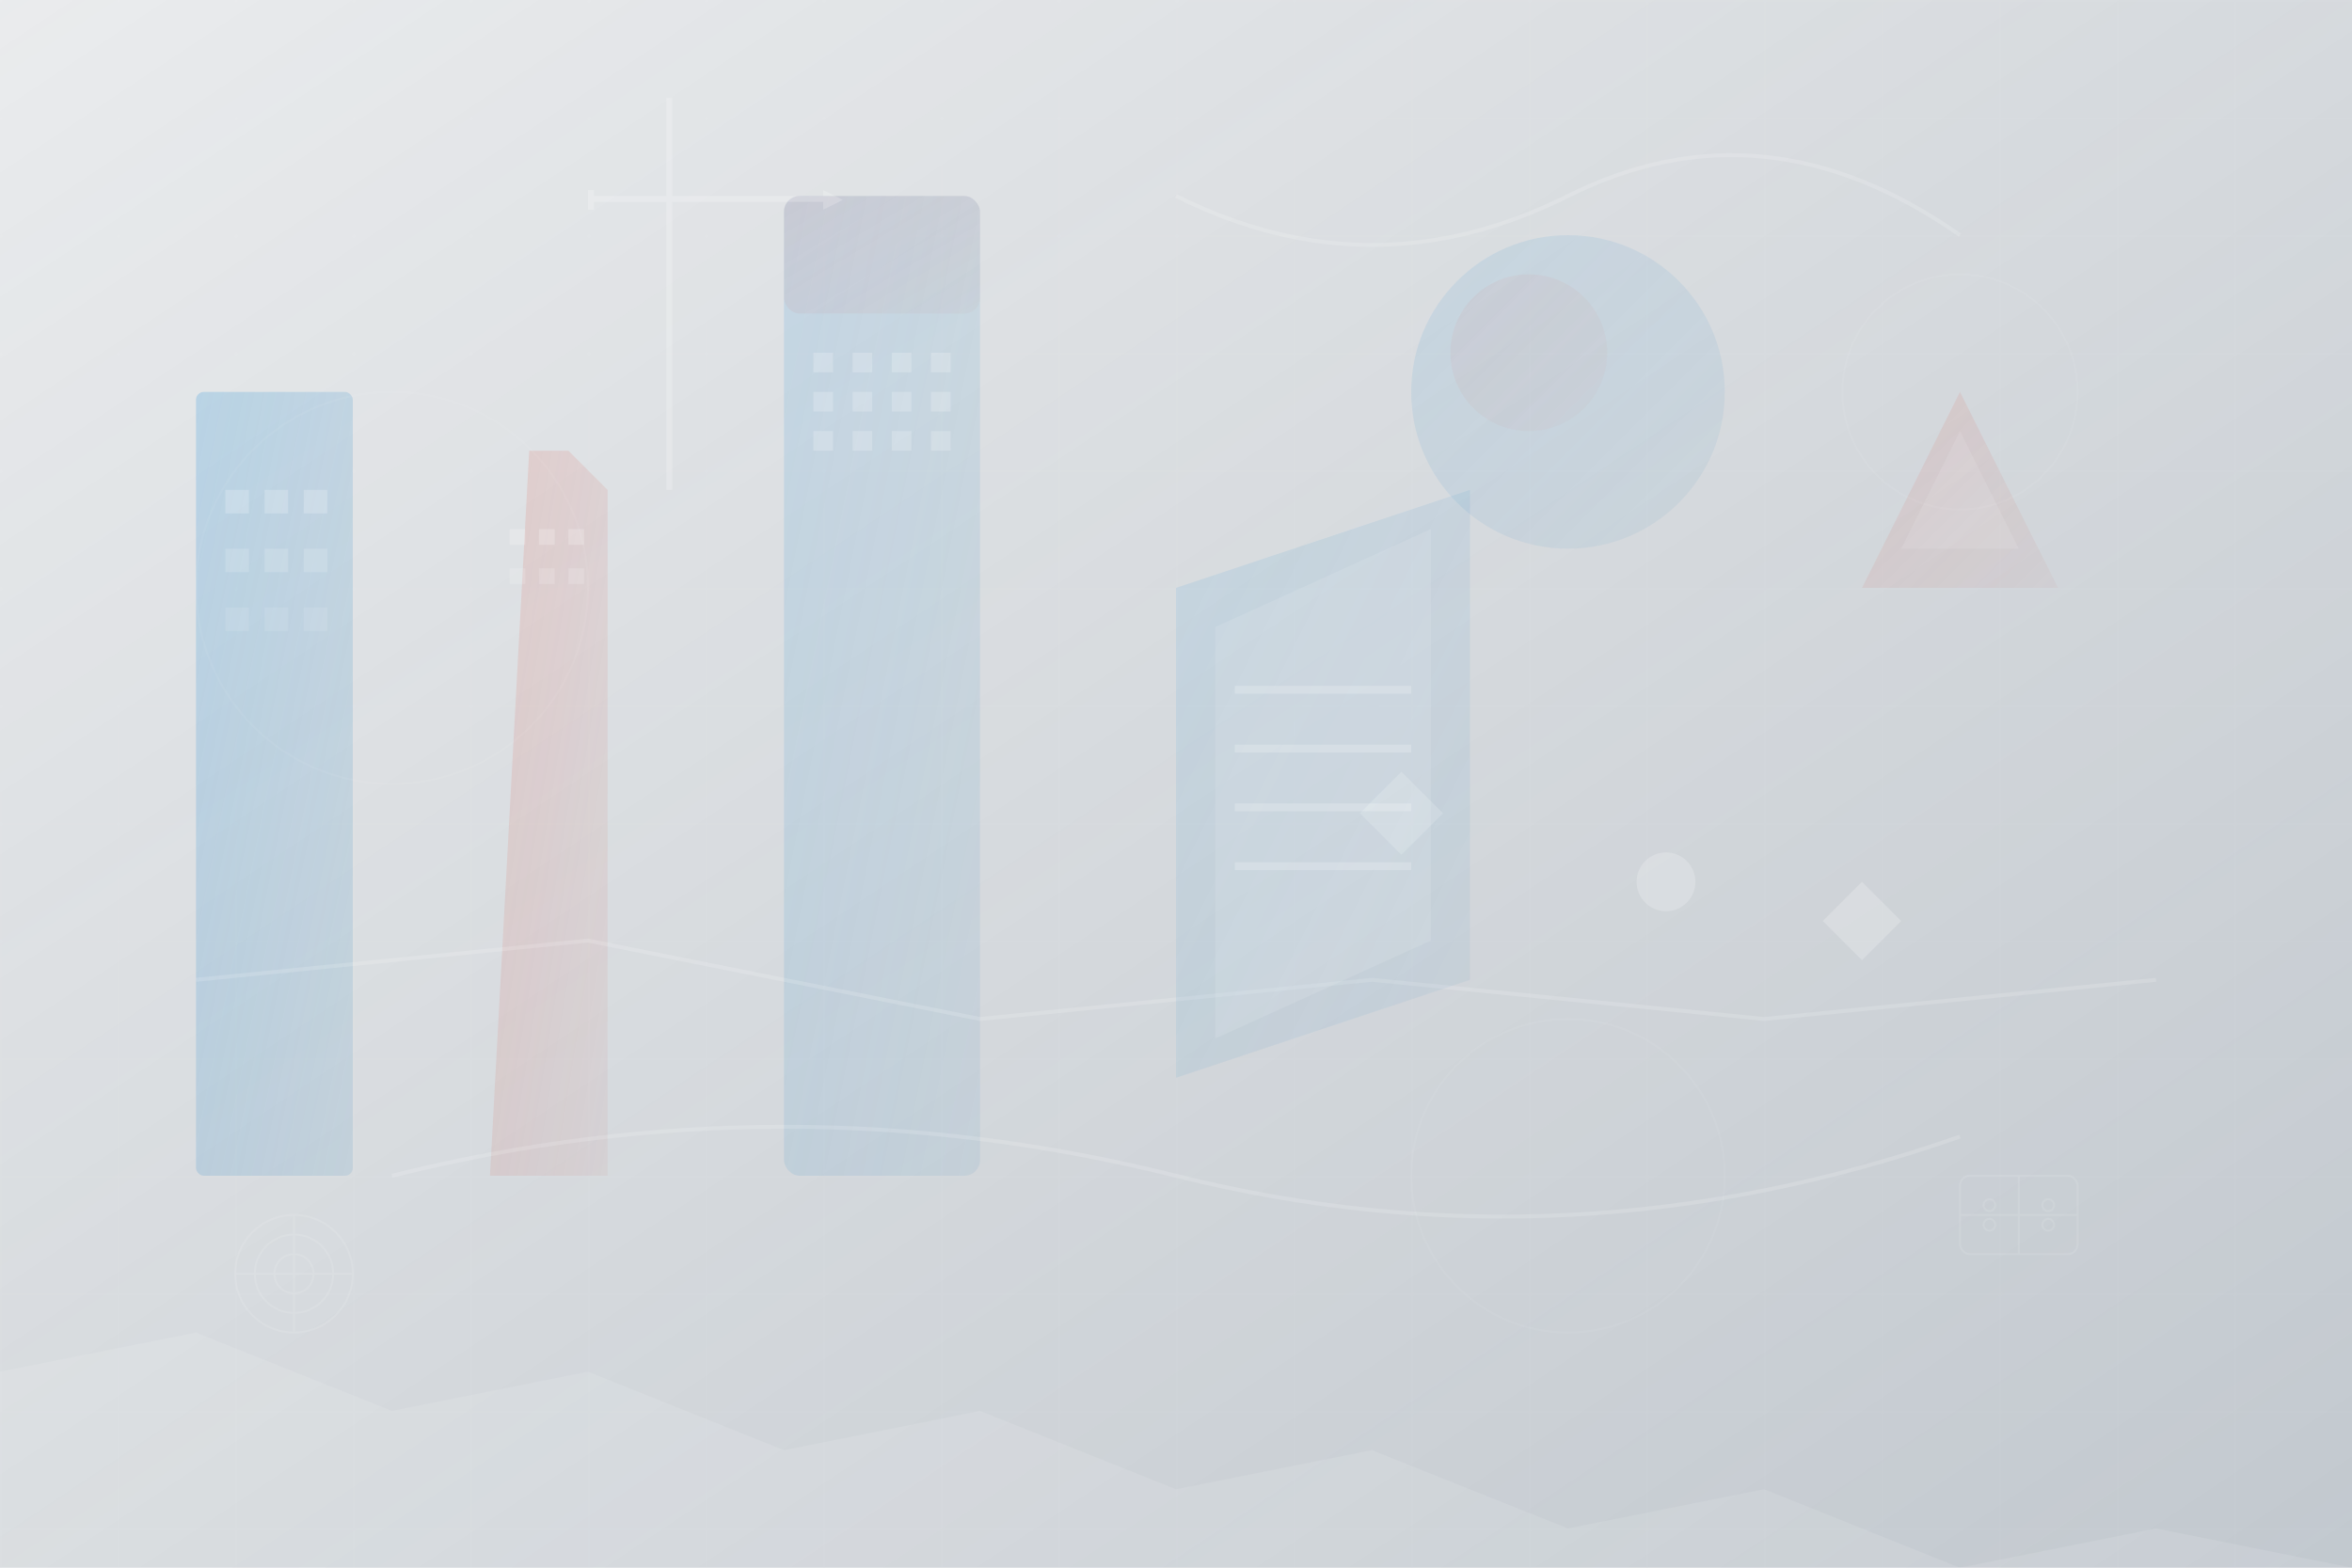 <svg width="1200" height="800" viewBox="0 0 1200 800" xmlns="http://www.w3.org/2000/svg">
  <defs>
    <linearGradient id="gradientBg" x1="0%" y1="0%" x2="100%" y2="100%">
      <stop offset="0%" style="stop-color:#2c3e50;stop-opacity:0.1"/>
      <stop offset="100%" style="stop-color:#34495e;stop-opacity:0.3"/>
    </linearGradient>
    
    <linearGradient id="gradientBlue" x1="0%" y1="0%" x2="100%" y2="100%">
      <stop offset="0%" style="stop-color:#3498db;stop-opacity:0.4"/>
      <stop offset="100%" style="stop-color:#2980b9;stop-opacity:0.2"/>
    </linearGradient>
    
    <linearGradient id="gradientRed" x1="0%" y1="0%" x2="100%" y2="100%">
      <stop offset="0%" style="stop-color:#e74c3c;stop-opacity:0.3"/>
      <stop offset="100%" style="stop-color:#c0392b;stop-opacity:0.1"/>
    </linearGradient>
    
    <pattern id="gridPattern" width="60" height="60" patternUnits="userSpaceOnUse">
      <path d="M 60 0 L 0 0 0 60" fill="none" stroke="#ffffff" stroke-width="0.5" opacity="0.1"/>
    </pattern>
  </defs>
  
  <!-- Background -->
  <rect width="1200" height="800" fill="url(#gradientBg)"/>
  
  <!-- Grid overlay -->
  <rect width="1200" height="800" fill="url(#gridPattern)"/>
  
  <!-- Abstract building shapes -->
  <!-- Building 1 -->
  <g transform="translate(100, 200)">
    <rect x="0" y="0" width="80" height="400" fill="url(#gradientBlue)" opacity="0.6" rx="4"/>
    <rect x="15" y="50" width="12" height="12" fill="#ffffff" opacity="0.2"/>
    <rect x="35" y="50" width="12" height="12" fill="#ffffff" opacity="0.2"/>
    <rect x="55" y="50" width="12" height="12" fill="#ffffff" opacity="0.2"/>
    <rect x="15" y="80" width="12" height="12" fill="#ffffff" opacity="0.15"/>
    <rect x="35" y="80" width="12" height="12" fill="#ffffff" opacity="0.15"/>
    <rect x="55" y="80" width="12" height="12" fill="#ffffff" opacity="0.15"/>
    <rect x="15" y="110" width="12" height="12" fill="#ffffff" opacity="0.1"/>
    <rect x="35" y="110" width="12" height="12" fill="#ffffff" opacity="0.1"/>
    <rect x="55" y="110" width="12" height="12" fill="#ffffff" opacity="0.1"/>
  </g>
  
  <!-- Building 2 -->
  <g transform="translate(250, 150)">
    <polygon points="0,450 60,450 60,100 40,80 20,80" fill="url(#gradientRed)" opacity="0.5"/>
    <rect x="10" y="120" width="8" height="8" fill="#ffffff" opacity="0.2"/>
    <rect x="25" y="120" width="8" height="8" fill="#ffffff" opacity="0.2"/>
    <rect x="40" y="120" width="8" height="8" fill="#ffffff" opacity="0.2"/>
    <rect x="10" y="140" width="8" height="8" fill="#ffffff" opacity="0.15"/>
    <rect x="25" y="140" width="8" height="8" fill="#ffffff" opacity="0.15"/>
    <rect x="40" y="140" width="8" height="8" fill="#ffffff" opacity="0.15"/>
  </g>
  
  <!-- Building 3 -->
  <g transform="translate(400, 100)">
    <rect x="0" y="0" width="100" height="500" fill="url(#gradientBlue)" opacity="0.4" rx="8"/>
    <rect x="0" y="0" width="100" height="60" fill="url(#gradientRed)" opacity="0.3" rx="8"/>
    <!-- Windows grid -->
    <g opacity="0.2">
      <rect x="15" y="80" width="10" height="10" fill="#ffffff"/>
      <rect x="35" y="80" width="10" height="10" fill="#ffffff"/>
      <rect x="55" y="80" width="10" height="10" fill="#ffffff"/>
      <rect x="75" y="80" width="10" height="10" fill="#ffffff"/>
      <rect x="15" y="100" width="10" height="10" fill="#ffffff"/>
      <rect x="35" y="100" width="10" height="10" fill="#ffffff"/>
      <rect x="55" y="100" width="10" height="10" fill="#ffffff"/>
      <rect x="75" y="100" width="10" height="10" fill="#ffffff"/>
      <rect x="15" y="120" width="10" height="10" fill="#ffffff"/>
      <rect x="35" y="120" width="10" height="10" fill="#ffffff"/>
      <rect x="55" y="120" width="10" height="10" fill="#ffffff"/>
      <rect x="75" y="120" width="10" height="10" fill="#ffffff"/>
    </g>
  </g>
  
  <!-- Geometric shapes -->
  <circle cx="800" cy="200" r="80" fill="url(#gradientBlue)" opacity="0.3"/>
  <circle cx="780" cy="180" r="40" fill="url(#gradientRed)" opacity="0.2"/>
  
  <polygon points="950,300 1050,300 1000,200" fill="url(#gradientRed)" opacity="0.4"/>
  <polygon points="970,280 1030,280 1000,220" fill="#ffffff" opacity="0.1"/>
  
  <!-- Abstract architectural lines -->
  <g stroke="#ffffff" stroke-width="2" fill="none" opacity="0.15">
    <path d="M 600 100 Q 700 150 800 100 T 1000 120"/>
    <path d="M 200 600 Q 400 550 600 600 T 1000 580"/>
    <path d="M 100 500 L 300 480 L 500 520 L 700 500 L 900 520 L 1100 500"/>
  </g>
  
  <!-- Floating geometric elements -->
  <g opacity="0.2">
    <rect x="700" y="400" width="30" height="30" fill="#ffffff" transform="rotate(45 715 415)"/>
    <circle cx="850" cy="450" r="15" fill="#ffffff"/>
    <polygon points="950,450 970,470 950,490 930,470" fill="#ffffff"/>
  </g>
  
  <!-- Modern architectural elements -->
  <g transform="translate(600, 300)">
    <path d="M 0 0 L 150 -50 L 150 200 L 0 250 Z" fill="url(#gradientBlue)" opacity="0.3"/>
    <path d="M 20 20 L 130 -30 L 130 180 L 20 230 Z" fill="#ffffff" opacity="0.1"/>
    <!-- Glass panels effect -->
    <rect x="30" y="50" width="90" height="4" fill="#ffffff" opacity="0.2"/>
    <rect x="30" y="80" width="90" height="4" fill="#ffffff" opacity="0.2"/>
    <rect x="30" y="110" width="90" height="4" fill="#ffffff" opacity="0.2"/>
    <rect x="30" y="140" width="90" height="4" fill="#ffffff" opacity="0.2"/>
  </g>
  
  <!-- Minimalist crane silhouette -->
  <g transform="translate(300, 50)" opacity="0.2">
    <rect x="40" y="0" width="3" height="200" fill="#ffffff"/>
    <rect x="0" y="50" width="120" height="3" fill="#ffffff"/>
    <rect x="0" y="47" width="3" height="10" fill="#ffffff"/>
    <polygon points="120,47 130,52 120,57" fill="#ffffff"/>
  </g>
  
  <!-- Abstract blueprint-style elements -->
  <g stroke="#ffffff" stroke-width="1" fill="none" opacity="0.1">
    <circle cx="150" cy="650" r="30"/>
    <circle cx="150" cy="650" r="20"/>
    <circle cx="150" cy="650" r="10"/>
    <line x1="120" y1="650" x2="180" y2="650"/>
    <line x1="150" y1="620" x2="150" y2="680"/>
    
    <rect x="1000" y="600" width="60" height="40" rx="5"/>
    <line x1="1030" y1="600" x2="1030" y2="640"/>
    <line x1="1000" y1="620" x2="1060" y2="620"/>
    <circle cx="1015" cy="615" r="3"/>
    <circle cx="1045" cy="615" r="3"/>
    <circle cx="1015" cy="625" r="3"/>
    <circle cx="1045" cy="625" r="3"/>
  </g>
  
  <!-- Subtle texture overlay -->
  <g opacity="0.05">
    <circle cx="200" cy="300" r="100" fill="none" stroke="#ffffff" stroke-width="1"/>
    <circle cx="800" cy="600" r="80" fill="none" stroke="#ffffff" stroke-width="1"/>
    <circle cx="1000" cy="200" r="60" fill="none" stroke="#ffffff" stroke-width="1"/>
  </g>
  
  <!-- Additional depth elements -->
  <g opacity="0.1">
    <polygon points="0,700 100,680 200,720 300,700 400,740 500,720 600,760 700,740 800,780 900,760 1000,800 1100,780 1200,800 1200,800 0,800" fill="#ffffff"/>
  </g>
</svg>
